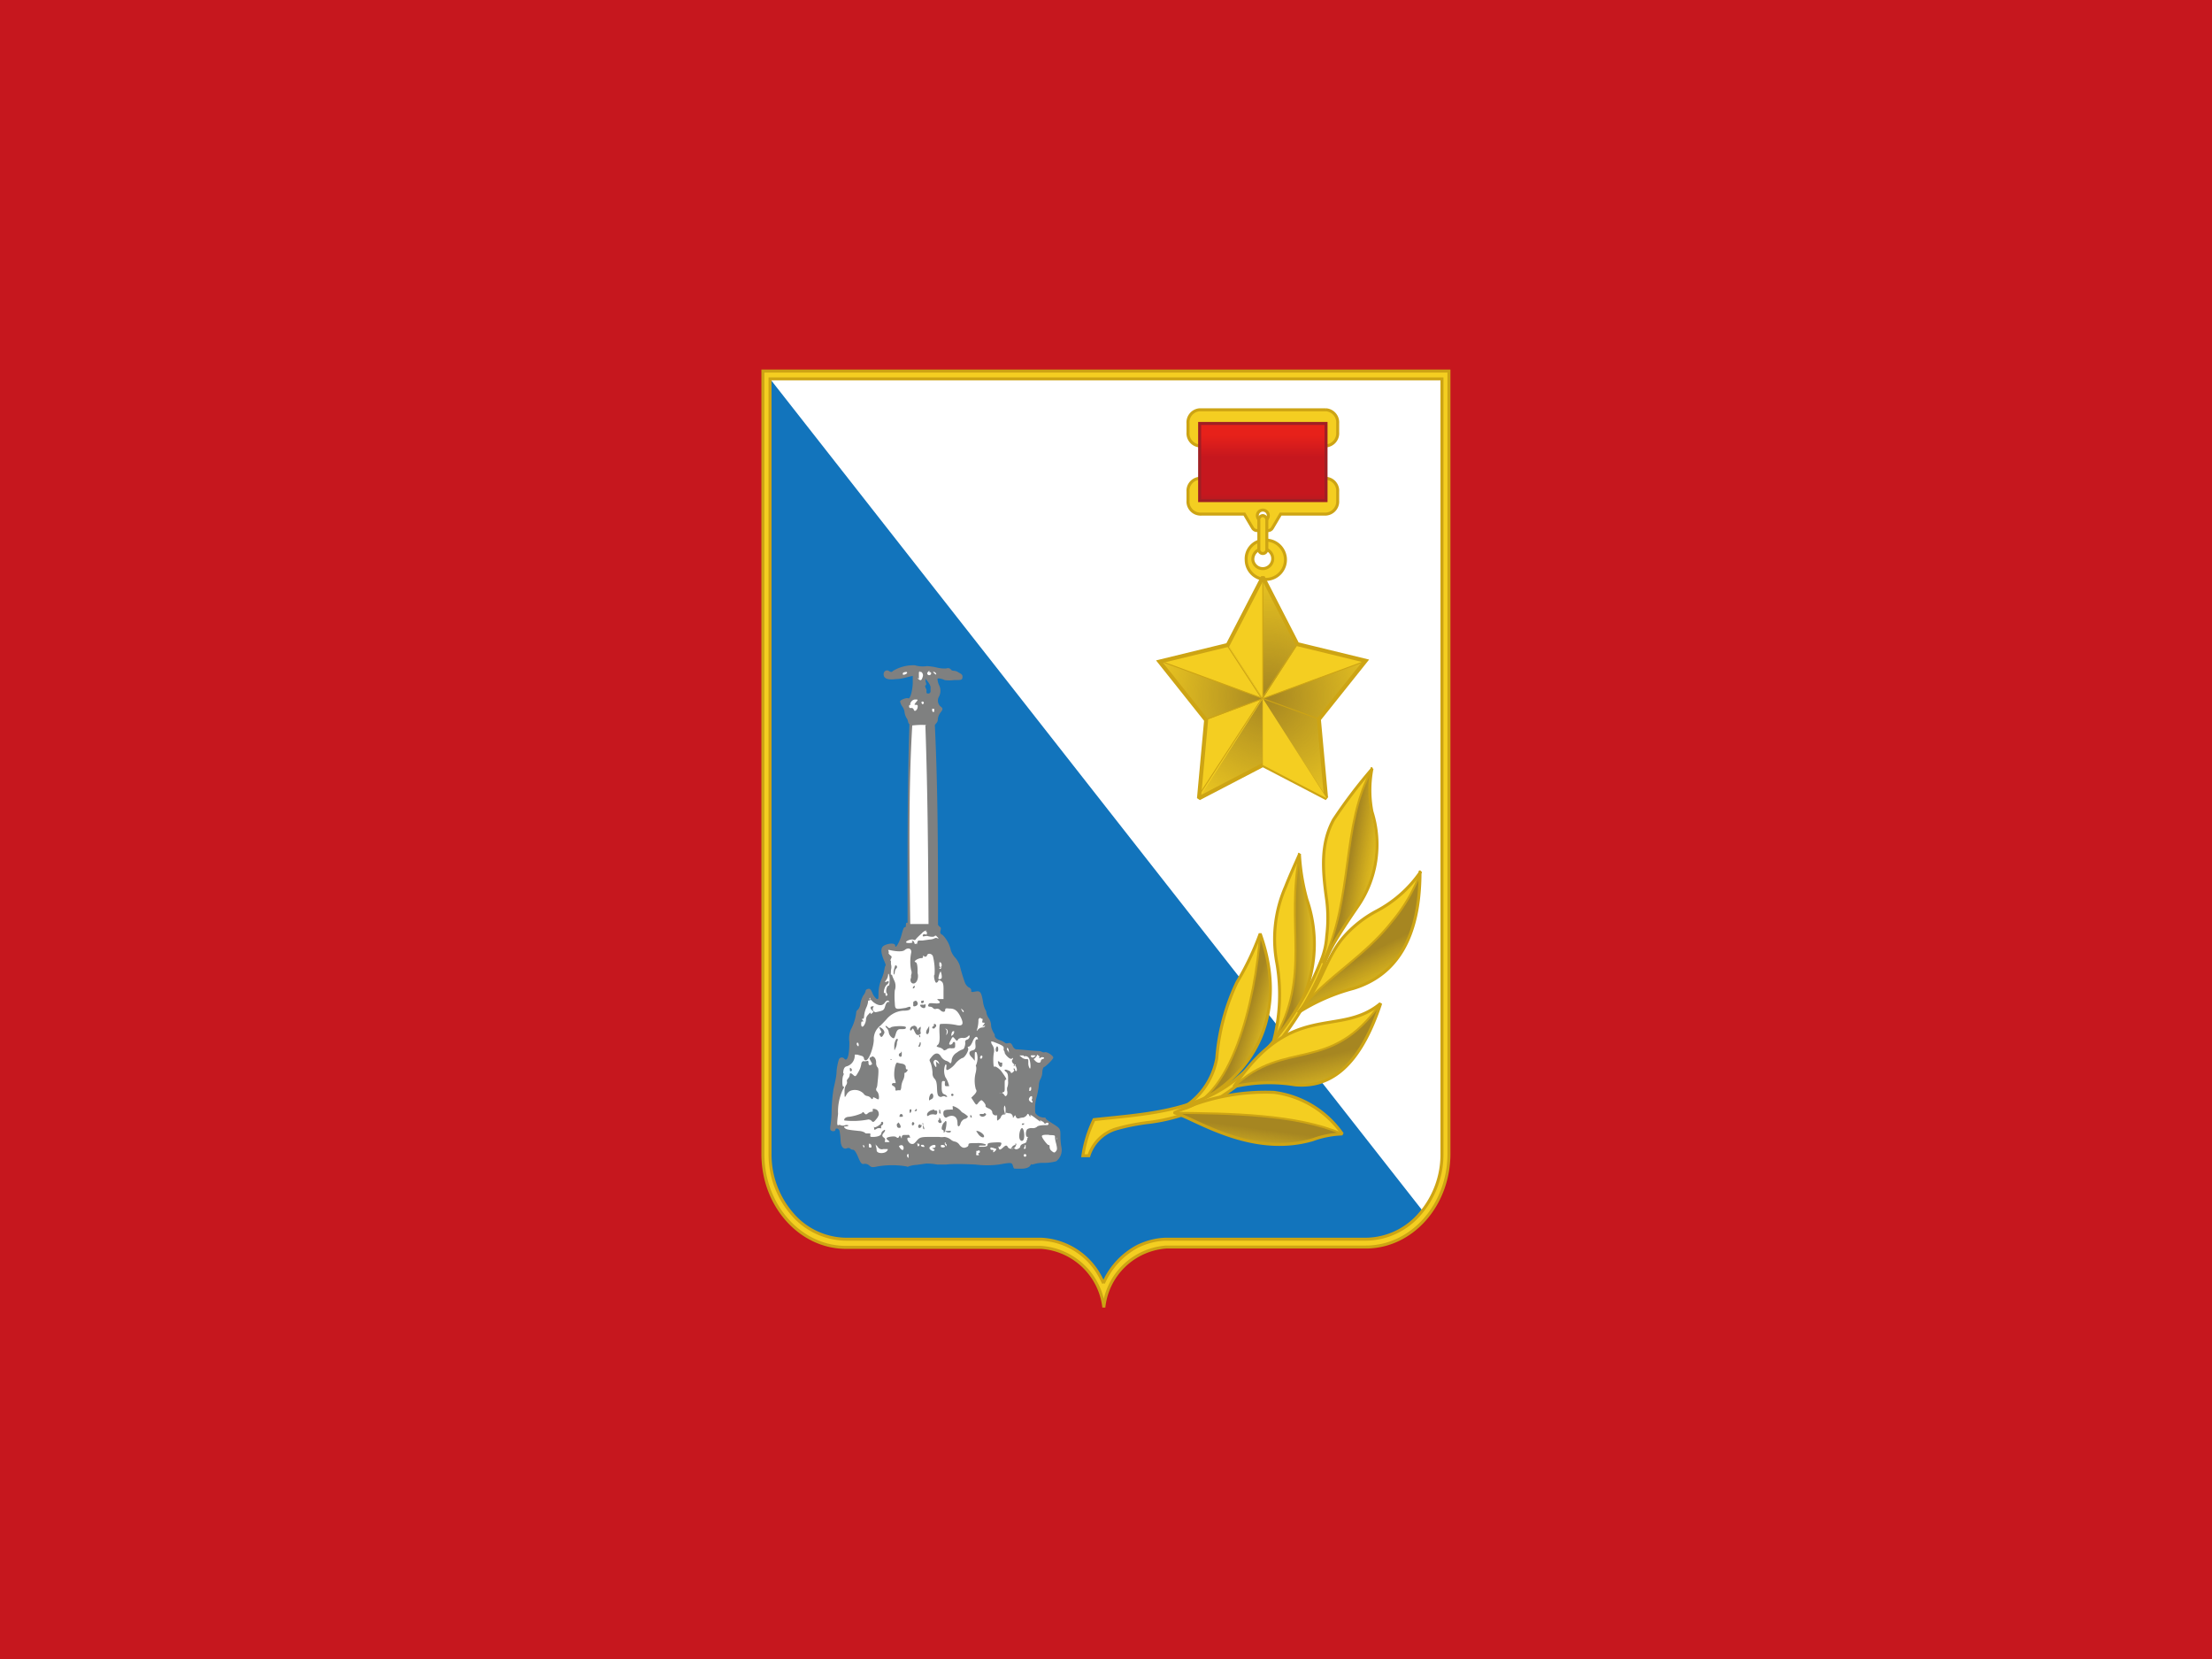 <svg id="圖層_1" data-name="圖層 1" xmlns="http://www.w3.org/2000/svg" xmlns:xlink="http://www.w3.org/1999/xlink" viewBox="0 0 133 99.75"><defs><style>.cls-1{fill:#c6171e;}.cls-15,.cls-17,.cls-2,.cls-6{fill:#f4ce21;}.cls-14,.cls-15,.cls-19,.cls-2,.cls-20,.cls-8{stroke:#cda414;}.cls-14,.cls-15,.cls-16,.cls-19,.cls-2,.cls-20,.cls-8{stroke-miterlimit:2.01;}.cls-15,.cls-16,.cls-2,.cls-8{stroke-width:0.18px;}.cls-10,.cls-11,.cls-12,.cls-13,.cls-2,.cls-3,.cls-4,.cls-5,.cls-6,.cls-7,.cls-9{fill-rule:evenodd;}.cls-3{fill:#1274bc;}.cls-4{fill:#fff;}.cls-5{fill:#7f8080;}.cls-7{fill:url(#未命名漸層_6);}.cls-14,.cls-19,.cls-20,.cls-8{fill:none;}.cls-9{fill:url(#未命名漸層_6-2);}.cls-10{fill:url(#未命名漸層_4);}.cls-11{fill:url(#未命名漸層_4-2);}.cls-12{fill:url(#未命名漸層_6-3);}.cls-13{fill:url(#未命名漸層_6-4);}.cls-14{stroke-width:0.12px;}.cls-16{stroke:#a01f24;fill:url(#未命名漸層_7);}.cls-18{fill:url(#未命名漸層_8);}.cls-19{stroke-width:0.06px;}.cls-20{stroke-width:0.24px;}</style><linearGradient id="未命名漸層_6" x1="-2.54" y1="206.64" x2="1.17" y2="205.44" gradientTransform="matrix(0.5, 0, 0, -0.5, 75.79, 165.8)" gradientUnits="userSpaceOnUse"><stop offset="0" stop-color="#a68621"/><stop offset="1" stop-color="#a68621" stop-opacity="0"/></linearGradient><linearGradient id="未命名漸層_6-2" x1="3.8" y1="216.35" x2="7.21" y2="216.35" xlink:href="#未命名漸層_6"/><linearGradient id="未命名漸層_4" x1="10.48" y1="226.04" x2="15.16" y2="225.3" gradientTransform="matrix(0.5, 0, 0, -0.5, 75.79, 165.8)" gradientUnits="userSpaceOnUse"><stop offset="0" stop-color="#a68621"/><stop offset="1" stop-color="#cda616" stop-opacity="0"/></linearGradient><linearGradient id="未命名漸層_4-2" x1="12.07" y1="216.51" x2="15.05" y2="210.7" xlink:href="#未命名漸層_4"/><linearGradient id="未命名漸層_6-3" x1="-0.24" y1="195.86" x2="-0.86" y2="191.17" xlink:href="#未命名漸層_6"/><linearGradient id="未命名漸層_6-4" x1="5.62" y1="204.14" x2="6.94" y2="198.58" xlink:href="#未命名漸層_6"/><linearGradient id="未命名漸層_7" x1="0.28" y1="269.87" x2="0.28" y2="279.25" gradientTransform="matrix(0.5, 0, 0, -0.5, 75.79, 165.8)" gradientUnits="userSpaceOnUse"><stop offset="0" stop-color="#a11f24"/><stop offset="0.25" stop-color="#c6171e"/><stop offset="0.72" stop-color="#c6171e"/><stop offset="1" stop-color="#e7211a"/></linearGradient><radialGradient id="未命名漸層_8" cx="427.91" cy="231.79" r="55.72" gradientTransform="matrix(0.14, 0, 0, -0.15, 16.37, 76.58)" xlink:href="#未命名漸層_6"/></defs><rect id="rect3139" class="cls-1" width="133" height="99.75"/><g id="g3259"><path id="path3082-8" class="cls-2" d="M87.12,69.37c0,3.1-2.24,5.61-5,5.61h-12a4.07,4.07,0,0,0-3.75,3.63A4.09,4.09,0,0,0,62.6,75H50.87c-2.75,0-5-2.51-5-5.61V22.31H87.12Z"/><path id="path3084-5" class="cls-3" d="M86.7,69.37h0V22.78H46.3V69.37h0A5.46,5.46,0,0,0,47.64,73a4.33,4.33,0,0,0,3.23,1.51H62.61a4.25,4.25,0,0,1,3.55,2.26c.06.12.13.25.19.38a4.57,4.57,0,0,1,2.08-2.23,4.49,4.49,0,0,1,.8-.29,3.87,3.87,0,0,1,.84-.12H82.13A4.33,4.33,0,0,0,85.36,73a5.46,5.46,0,0,0,1.34-3.64Z"/><path id="path3086-7" class="cls-4" d="M86.7,69.37h0V22.78H46.3l39.22,50a5.45,5.45,0,0,0,1.18-3.45Z"/><path id="path3124-6" class="cls-5" d="M54.86,40a2.39,2.39,0,0,0-1.17.34c-.06.08-.13.08-.25,0s-.31,0-.31.2.14.37.75.29c.3,0,.66-.11.78-.14l.22-.05v.41c0,.4-.15,1-.26.94s-.51.1-.5.19a.79.79,0,0,0,.13.3.71.71,0,0,1,.14.36.88.88,0,0,0,.15.38c.07.12.05.27.14.32-.13,4-.11,8-.11,11.94-.09,0-.09,0-.1.12s0,.15-.07.15-.12.2-.19.44c-.1.42-.38.9-.38.68s-.51-.13-.7,0-.17.4,0,.83c.09.2.15.36.12.36s-.05.09-.07.2a2.31,2.31,0,0,1-.19.63,2.37,2.37,0,0,0-.17.83c0,.32,0,.38-.11.34a.86.86,0,0,1-.25-.34c-.1-.24-.16-.29-.27-.26s-.14.07-.14.12a.76.76,0,0,1-.14.27,1.56,1.56,0,0,0-.18.49.61.61,0,0,1-.14.36.22.22,0,0,0-.11.2,2.88,2.88,0,0,1-.32,1,1.42,1.42,0,0,0-.09.75c0,.79-.12,1.22-.31,1a.19.19,0,0,0-.32.05,3.38,3.38,0,0,0-.14.72c0,.33-.14.83-.19,1.1A10,10,0,0,0,50,66.82a6.79,6.79,0,0,1-.07.87.56.56,0,0,0,0,.24c.07.12.3.11.3,0s.19-.11.25.07a4.5,4.5,0,0,1,.06.51c0,.4.15.61.37.54a.2.2,0,0,1,.2,0,.22.22,0,0,0,.18.08c.08,0,.18.14.31.45s.2.44.35.4a.39.39,0,0,1,.32.1c.12.11.19.12.51.05a5.33,5.33,0,0,1,1.72,0,.12.12,0,0,0,.14,0,1.64,1.64,0,0,1,.48-.09l.57-.08a3.34,3.34,0,0,1,.66.06c.32,0,.51,0,.54,0s.36-.07,1.76,0a5.65,5.65,0,0,0,1.41,0c.74-.13.78-.13.84.07s.07.17.18.18h.33c.31,0,.47-.09.53-.18s.09-.11.09-.08,0,0,.09,0a1.81,1.81,0,0,1,.65-.09,2.64,2.64,0,0,0,.74-.1.85.85,0,0,0,.31-.84,4,4,0,0,1-.06-.65c0-.52,0-.47-.62-.87-.19-.11-.31-.23-.28-.27s0,0,0,0a.64.64,0,0,1-.61-.27,2.59,2.59,0,0,1,.09-1,6.24,6.24,0,0,0,.12-.62.85.85,0,0,1,.1-.42.91.91,0,0,0,.11-.39c0-.2.08-.35.12-.34s.54-.45.54-.56-.32-.33-.48-.33a.25.25,0,0,1-.17,0,.53.53,0,0,0-.28-.07c-.23,0-1.11-.1-1.32-.1a.37.37,0,0,1-.2-.22c-.08-.15-.14-.18-.26-.15s-.17,0-.17,0-.14-.12-.31-.17-.36-.15-.33-.35c0,0,0,0,0,0s-.22-.3-.22-.57a.81.81,0,0,0-.14-.41.84.84,0,0,1-.14-.32.35.35,0,0,0-.07-.2,1.64,1.64,0,0,1-.14-.5c-.1-.55-.16-.64-.46-.58s-.24,0-.24-.08a.2.2,0,0,0-.15-.17.62.62,0,0,1-.24-.31,9.8,9.8,0,0,1-.3-1,1.38,1.38,0,0,0-.27-.47,1.26,1.26,0,0,1-.27-.45,1.82,1.82,0,0,0-.49-.92c-.14-.07-.17-.13-.13-.27s0-.19,0-.19-.1-.07-.15-.16c0-4,0-8-.19-12v0a.46.46,0,0,1,.09-.12.34.34,0,0,0,.09-.25.77.77,0,0,1,.14-.36c.18-.23.18-.28,0-.41a.48.48,0,0,1-.07-.58.75.75,0,0,0,0-.69,1,1,0,0,1-.09-.37c0-.07.3,0,.43.07a1.91,1.91,0,0,0,.56,0c.44,0,.49,0,.51-.16s-.06-.2-.24-.3a.52.52,0,0,0-.31-.1s-.09,0-.14-.07a.23.23,0,0,0-.27-.07,1.81,1.81,0,0,1-.61-.06,3.62,3.62,0,0,0-.56-.08A1.68,1.68,0,0,1,55,40l-.14,0Zm.79.81.14.18a.8.8,0,0,1,.16.3c0,.07,0,.17,0,.25a.14.14,0,0,1-.11.16c-.11,0-.15,0-.13-.17a.27.27,0,0,0-.06-.17c0-.06-.06-.12,0-.15s.05-.12,0-.22l0-.18Z"/><path id="path3126-1" class="cls-4" d="M61.63,69.39a.08.08,0,0,1,0,.16.08.08,0,0,1,0-.16Zm-7,0s0,0,0,.1,0,.19-.07.07a.14.14,0,0,1,0-.16Zm4.18-.22c.06,0,.11,0,.11.08a.08.08,0,0,1-.08.08s-.05,0,0,.07,0,.06-.07.06-.09,0-.07-.11a.85.85,0,0,0,0-.15s0,0,.1,0ZM59.6,69a.61.61,0,0,1,.22.06c.11,0,.11.06,0,.16s-.12.06-.1,0,0-.08-.06-.08-.11,0-.11-.08,0-.06.08-.07Zm2.07-.16s0,0,0,.12,0,.11-.07.11-.05,0,0-.11,0-.12.07-.12Zm-5,0a.2.2,0,0,1,.15.07s0,.08-.1.08-.15,0-.15-.08S56.61,68.84,56.67,68.84Zm-4.77,0a.15.15,0,0,1,.07.07s0,.08,0,.08a.07.07,0,0,1-.07-.08S51.88,68.84,51.9,68.84Zm4.23,0h0c.07,0,.12,0,.12.07a.11.11,0,0,1-.12.11c-.1,0-.11,0,0,.07s.06.08,0,.11-.31-.09-.23-.23a.39.39,0,0,1,.27-.13Zm-.73,0a.24.24,0,0,1,.12,0s.08.08.06.11-.08,0-.13,0-.09-.09-.07-.11Zm-2.74,0a.51.51,0,0,1,.11.11.29.29,0,0,0,.34.14c.12,0,.23,0,.26,0s0,.13-.16.2-.5.06-.5-.13a.91.91,0,0,0-.05-.26C52.65,68.8,52.65,68.77,52.66,68.78Zm1.53,0a.18.18,0,0,1,.14.19c0,.15-.1.15-.21,0s-.06-.12,0-.16a.11.11,0,0,1,.08,0Zm6.86,0a.29.29,0,0,0-.19.11c-.07.1-.07.12,0,.12a.25.25,0,0,0,.19-.12C61.13,68.78,61.13,68.76,61.05,68.76Zm-5.86-.07s0,0,.05,0,.07.11,0,.14-.06,0-.08-.1,0-.1,0-.09Zm1.66,0a.07.07,0,0,1,.07.08s0,.08,0,.08,0,0-.07-.08S56.8,68.68,56.85,68.68Zm-4.56,0s.07,0,.1.11,0,.12-.06.12-.09,0-.09-.12,0-.11,0-.11Zm11.26-.39h0a.19.19,0,0,1,0,.15c0,.07,0,0,0,0s0-.11,0-.12Zm-.48-.13c.2,0,.38,0,.36.08a1.57,1.57,0,0,0,.07.42c.07.3.07.37,0,.46s-.11.13-.26,0a.3.3,0,0,1-.13-.23c0-.09,0-.15-.06-.13s-.46-.49-.4-.56.24-.06.43-.06ZM58.75,68c-.08,0-.06,0,.07.19s.35.26.35.13S58.88,68,58.75,68ZM57,68c-.1,0-.18,0-.18,0s.08.08.18.09.17,0,.17-.06S57.13,68,57,68Zm4.45-.17c-.1,0-.19.35-.16.57s.21.27.27.08,0-.65-.11-.65Zm-6.13-.23a.12.12,0,0,0-.11.13c0,.13.15.11.19,0s0-.09-.08-.09Zm.19-.06s0,0,0,.11a.38.38,0,0,0,0,.21c.08.1.09,0,0-.19s-.05-.13-.06-.13Zm6,0a.08.08,0,0,0-.07.09s0,0,.07,0,.07-.06.07-.08,0,0-.07,0Zm-7.52,0c-.1,0-.08.22,0,.26a.19.19,0,0,0,.15,0C54.2,67.71,54.05,67.49,54,67.49Zm2.84-.08c-.13,0-.28.42-.17.47s.08.08.08.15.1,0,.15-.36S56.89,67.41,56.81,67.41Zm-3.78,0c-.06,0-.09,0-.07.06s-.36.32-.42.25,0,0,0,.08,0,.12.18,0a.37.37,0,0,1,.24,0s0,0,0-.08,0-.11,0-.1.1,0,.12-.11a.09.09,0,0,0-.08-.12Zm1.84,0a.11.11,0,0,0-.06.11c0,.07,0,.11.07.09s.12-.16,0-.19,0,0,0,0Zm1.59-.14a.09.09,0,0,0-.05.15.11.11,0,0,0,.19,0s0-.09-.06-.11A.13.13,0,0,0,56.46,67.21Zm1.86-.27s0,0,0,.07.06.08.08.08,0,0,0-.08a.07.07,0,0,0-.08-.07Zm2-.07a.13.13,0,0,1,.08,0s0,0,0,0-.12,0-.1,0l.06,0Zm-6.16,0s-.07,0-.09.1,0,.07.1.07.1,0,.09-.09a.11.11,0,0,0-.1-.08Zm5,0h-.06l-.21,0s0,0,0,.09a.24.24,0,0,0,.34,0c.1-.08,0-.15-.11-.14Zm-6.71-.14a.43.43,0,0,0-.28.09c-.09.09-.14.1-.22,0s-.11-.07-.14,0a2.9,2.9,0,0,1-.78.22c-.19,0-.33.12-.28.22a4.73,4.73,0,0,0,1.44-.06s.12,0,.19.08.12.12.27-.08a.76.76,0,0,0,.17-.28C52.85,66.73,52.66,66.67,52.48,66.67Zm4-.12s0,0,0,.11,0,.12.07.12,0,0,0-.12-.05-.11-.07-.11Zm.82,0a.71.71,0,0,0-.2,0c-.33,0-.37.07-.37.23s.11.31.23.22a.58.58,0,0,1,.27-.08c.21,0,.35.14.35.44s.14.21.19,0a.46.46,0,0,1,.23-.25c.11,0,.21-.12.21-.15a1.45,1.45,0,0,0-.37-.26A1,1,0,0,0,57.28,66.5Zm-2.23,0s0,0,0,0a.17.17,0,0,0-.07.09s0,0,.07,0a.08.08,0,0,0,.07-.08s0-.05-.05-.05Zm1.12,0c-.21,0-.44.15-.44.3s.06.06.2,0a.58.58,0,0,1,.29,0c.05,0,.11,0,.12-.12s0-.13-.17-.13Zm-1.49,0a.05.05,0,0,0,0,0s0,.08,0,.14.06.08.08,0a.13.13,0,0,0,0-.17Zm5.71-.25a.37.37,0,0,1,.06.22c0,.39,0,.42-.07.13a.55.55,0,0,1,0-.33s0,0,0,0ZM62,65.87h0a.18.18,0,0,1,.06.08c0,.06,0,.12,0,.12s-.06.06,0,.12,0,.11,0,.11c-.22-.09-.26-.23-.09-.38a.15.15,0,0,1,.07,0Zm-4.74-.11a.07.07,0,0,0-.07.07.07.07,0,1,0,.14,0A.07.07,0,0,0,57.27,65.76Zm-1.26,0c-.06,0-.14.19-.14.32s0,.08.16,0,.09-.34,0-.34Zm6-.4s0,0,0,.12-.07.11-.11.11,0,0,0-.11.07-.12.1-.12Zm-10.9-1.15s0,0,0,.08,0,.12.05.12a.07.07,0,0,0,.07-.08.15.15,0,0,0-.07-.11s0,0,0,0ZM61,64l0,0a.14.14,0,0,0-.06.08s0,0,.06,0a.07.07,0,0,0,.07-.08s0,0,0,0Zm-7.05-.11c-.14,0-.24.72-.15,1s.06.23-.06.23-.18.12,0,.19a.2.2,0,0,1,.1.17c0,.09,0,.11.11.08a.55.55,0,0,1,.18,0s.06-.09.06-.2a1.17,1.17,0,0,1,.12-.44.76.76,0,0,0,.07-.35c0-.07,0-.1,0-.07s.09,0,.15-.08.06-.12,0-.12-.07-.07-.07-.15-.07-.16-.2-.19a2.35,2.35,0,0,1-.29-.06ZM60,63.81s0,.13.07.25.19.14.19-.06,0-.15,0-.12-.09,0-.14,0A.12.12,0,0,0,60,63.81Zm-3.77-.09a.29.29,0,0,1,.24.24c0,.05,0,0-.11-.07s-.1-.15-.07.07,0,.25-.08.12-.12-.28,0-.34l0,0Zm-2.7,0-.06,0s0,0,.09,0,.1,0,0-.05Zm-1.17-.14,0,0c-.1,0-.1.06,0,.23s.09.18,0,.22-.14,0-.14-.12,0-.14-.12-.11a.5.5,0,0,1-.21,0s-.1.07-.1.15a1.29,1.29,0,0,1-.17.49c-.17.3-.19.31-.31.2s-.22-.17-.22,0a.4.4,0,0,1-.1.21c-.06.06-.09.15-.06.19a.28.28,0,0,1-.07.22.68.68,0,0,0-.08.37c0,.36,0,.4.1.22a.55.55,0,0,1,.24-.26.74.74,0,0,1,.8.16.32.32,0,0,0,.22.15.35.35,0,0,1,.22.12c.05.07.11.1.13,0s.09,0,.15,0a.46.46,0,0,0,.16.08c.09,0,.05-.37-.06-.47a.17.17,0,0,1-.05-.19.51.51,0,0,0,.06-.21c.09-.81.09-1,0-1.07a.42.42,0,0,1-.07-.27c0-.22-.11-.38-.25-.37ZM59,63.46a.08.08,0,0,1,.07.08.17.17,0,0,1-.07.12s-.07,0-.07-.07S59,63.46,59,63.46Zm3.42,0h0c.06,0,.09.09.07.13s0,.06.09,0,.17,0,.19,0,0,.08-.05.08a.16.16,0,0,0-.14.12c0,.14-.18.15-.33,0s-.09-.09,0-.19.12-.15.09-.2,0,0,0,0Zm-.2,0q.09,0,0,.06c-.12.09-.18.09-.23,0s.06-.06.15-.07Zm-.93,0h.15c.11,0,.15,0,.12.1s0,.08,0,0,.26-.11.34.14.08.66,0,.52a.62.62,0,0,1-.07-.33c0-.18,0-.22-.11-.21a.39.39,0,0,1-.28-.1l-.15-.12Zm-7.13-.15a.12.12,0,0,0-.1.18c.08.09.16.06.16-.06S54.23,63.23,54.19,63.23ZM60.58,63s.07.07.07.16a.27.27,0,0,1,0,.15s0-.07-.07-.15S60.55,63,60.58,63Zm-.64-.08s-.07.07-.07.16,0,.16.07.16.08-.08.08-.16S60,62.91,59.94,62.91Zm-4.65-.23,0,.07a.53.53,0,0,0-.07.18s0,0,.07,0a.3.3,0,0,0,.07-.19s0-.08,0-.08Zm-3.71,0s.05.06.05.12,0,.14-.07.07-.06-.19,0-.19Zm8-.06a.35.35,0,0,1,.12,0c.53.2.66.27.65.39s0,.13,0,.13.06.07.06.15.31.44.43.35.08,0,0,.12A.27.27,0,0,0,61,64c.12.11.19.4.1.4a.08.08,0,0,1-.07-.08.07.07,0,0,0-.07-.08s-.05,0,0,.07,0,.11-.06.16-.11.07-.13,0-.12-.1-.23-.14-.21,0-.07.1.15.24.14.56a.83.83,0,0,1-.06.42s0,.06,0,.15a.44.44,0,0,1,0,.27c-.08.11-.1.1-.17,0s-.14-.14-.21-.11-.12,0,0,0,.15-.08.17-.06.07-.05.07-.15,0-.28,0-.39,0-.2.07-.2,0-.13-.23-.45a1,1,0,0,0-.39-.34s-.1,0-.11,0a3,3,0,0,1,0-.8.6.6,0,0,0-.06-.46c-.08-.12-.1-.17-.08-.17Zm-5.69-.15a.77.77,0,0,0-.12.41c0,.29,0,.31.06.16a.78.78,0,0,0,.1-.39C54,62.52,54,62.46,53.93,62.46Zm1.37-.26s0,0,0,.08a.19.19,0,0,0,.07.08s0,0,0-.08a.09.09,0,0,0-.08-.08ZM57.37,62s0,0,0,.07a.29.29,0,0,1-.09.16c-.09.08-.1.07-.07-.07s.08-.16.12-.16Zm-.54-.15a.17.17,0,0,1,.13.07.27.27,0,0,1,0,.22c-.07.12-.08.12-.05,0s0-.2,0-.22-.06,0,0,0Zm-3.9-.09c-.09,0-.08,0,0,.15s.09.17,0,.21-.05.09,0,.17.09.09.18-.06.09-.17,0-.32a.48.48,0,0,0-.23-.15Zm.31-.07s0,.05.06.11a.44.44,0,0,1,.14.28.49.49,0,0,0,.15.27c.16.13.18.12.28-.22.06-.18.13-.25.25-.25.28,0,.35,0,.35-.11s-.79-.08-.9,0a.12.12,0,0,1-.18,0,.24.24,0,0,0-.15-.09Zm1.7,0a.21.21,0,0,0-.18.09c-.1.15,0,.25.07.12s.1,0,.17.14.12.22.24.18.13-.08.12-.13a.4.4,0,0,1,0-.23c0-.08,0-.13,0-.13s-.1.06-.14.13-.07.13-.07,0a.21.21,0,0,0-.23-.19Zm1.21,0a.13.13,0,0,0-.1.08s0,.07.06.07.11,0,.11-.07A.07.07,0,0,0,56.15,61.57Zm-.28,0-.11.18a.36.36,0,0,0-.07.26c.08.12.18,0,.18-.23ZM59,61.25c.07,0,.1,0,.07.12s0,.12.07.12.1,0,0,.13-.08.13,0,.08.11,0,.09,0a.23.23,0,0,1-.19.08.38.38,0,0,0-.25.14c-.06.08-.08.09-.05,0a1.93,1.93,0,0,0,.09-.58.13.13,0,0,1,.12-.14Zm-1.17-.56s.09.05.11.09,0,.15-.09,0-.06-.12,0-.12Zm-2.25-.27a.71.71,0,0,0-.26,0s0,.06.06.12.23.13.26,0,0-.17-.06-.17Zm-.51-.25a.27.27,0,0,0-.16.08c0,.06,0,.12,0,.22s.38,0,.24-.22A.15.15,0,0,0,55.07,60.17Zm.42,0c-.06,0-.11,0-.11.07a.07.07,0,0,0,.07.08.13.13,0,0,0,.1-.08S55.55,60.15,55.49,60.15Zm-3.24-.1s.1,0,.22.15c.31.26.58.29.73.07s.29-.12.27,0,0,.08,0,0-.16-.1-.24.18-.1.29-.57.39c-.13,0-.23-.15-.16-.28s0-.07-.07-.07-.15.09,0,.23.07.11,0,.18-.08.07-.08,0-.07,0-.14.08a.44.44,0,0,0-.14.28.67.67,0,0,1-.08.3c-.09.2-.21.2-.21,0s.05-.16.09-.16.06,0,0-.08-.08-.08,0-.08.08-.1.09-.21a1.68,1.68,0,0,1,.12-.45,1.17,1.17,0,0,0,.11-.34c0-.06,0-.11.07-.11s.07,0,.07-.12,0-.05,0-.05ZM55,59.27a.18.18,0,0,0-.11.09s0,.08,0,.08a.19.19,0,0,0,.11-.08s0-.09,0-.09Zm-1.56-.71s.06.16.05.36,0,.35-.08.35-.18.33-.09.45,0,.11,0,.15-.08,0-.08-.08,0-.11-.07-.08,0-.39.15-.5.17-.27,0-.19-.1,0,0-.15a.61.61,0,0,0,.08-.25,0,0,0,0,1,0-.06Zm3.11-.16s.05.07.07.24,0,.21-.1.23-.12,0-.07-.2S56.55,58.4,56.58,58.4Zm0-.23s.07,0,.07,0a.21.21,0,0,1-.07.08s-.07,0-.07,0A.08.08,0,0,1,56.57,58.17ZM53.85,58s-.06.11-.12.4c0,.13,0,.21,0,.21s.07-.06.07-.14a.39.39,0,0,1,.09-.24.11.11,0,0,0,0-.18s-.05,0-.07,0Zm2.7-.14h0a.22.22,0,0,1,.07.17c0,.06,0,.11-.07.11s-.07-.08-.07-.16,0-.12,0-.12Zm-3.15-.74s.05,0,.07,0,.72.18.93,0,.45-.08.38.2a2.69,2.69,0,0,0,0,1,.38.38,0,0,1,0,.31c0,.06,0,.08,0,.08a0,0,0,0,1,0,.08c-.09.16,0,.38.18.34s.29-.36.21-.62c0-.1,0-.2,0-.2s0-.39-.09-.44-.13-.05,0-.15a.7.7,0,0,1,.29-.11c.07,0,.13,0,.13-.09s0-.07.1,0a.11.11,0,0,0,.14-.08c.05-.16.32-.1.36.08a3.52,3.52,0,0,1,.09,1.09c-.07,0,0,.44.1.48a.18.18,0,0,0,.12-.09c0-.08.09-.08.19,0s.14.16.13.58v.49l-.21,0c-.2,0-.2,0-.09.09s.15.2-.22.17-.35,0-.39.08,0,.12.1.12a.25.25,0,0,1,.18.08.16.16,0,0,0,.18.05.25.25,0,0,1,.25.07c.12.13.3.15.3,0s.13-.09.28-.09c.31,0,.48.15.67.55s.08.51-.24.45a3.35,3.35,0,0,0-1-.07c-.05,0-.07.23-.05.59s0,.57-.1.66-.11.11.09.16a.52.52,0,0,1,.26.15c0,.06.08,0,.14,0a.35.35,0,0,1,.31-.1c.21,0,.24,0,.24-.17s0-.21-.08-.21a.08.08,0,0,0-.07.08s-.06.08-.13.08-.13,0,0-.24.12-.28.27-.1.13.1.21,0a.38.38,0,0,1,.27-.06.39.39,0,0,0,.28-.08c.1-.1.12-.09.12,0a.23.23,0,0,1-.15.18.14.14,0,0,0-.11.19c0,.16-.07.4-.17.4a1.23,1.23,0,0,0-.34.19.63.63,0,0,0-.31.45c0,.15-.07.22-.1.18a.49.49,0,0,0-.24-.14.64.64,0,0,1-.3-.25c-.13-.24-.34-.26-.55,0s-.14.18-.05.45a2.26,2.26,0,0,1,.09.53.45.45,0,0,0,.12.35c.1.1.14.25.15.58s.05.46.14.49a.16.16,0,0,0,.17,0s.11-.05.18,0,.13,0,.13,0-.08-.1-.17-.13-.17-.08-.17-.4,0-.38.07-.4.06,0,.06,0,0,.06.06,0,0,0,0,.14,0,.17.12.17.14,0,.14,0a1.6,1.6,0,0,0-.23-.55,1,1,0,0,1,0-.75c.07,0,.08,0,.06.15s0,.21.11.16a1.37,1.37,0,0,0,.42-.35,1.25,1.25,0,0,1,.41-.35c.17,0,.43-.48.37-.59s0-.08.07-.11.15-.17.21-.32.2-.35.28-.21,0,.09-.06.11-.08.13-.06.32,0,.3-.19.34-.27.2,0,.44l.15.18,0-.29c0-.23,0-.28.11-.21a1.06,1.06,0,0,1-.05.8c-.06,0,0,0,0,0s.07.08,0,.4a1.92,1.92,0,0,0,0,1c.07.11.06.17-.08.33L58.4,66l.15.23c.15.23.16.23.28.07a.59.59,0,0,1,.17-.15c.08,0,.29.27.26.33s.07.12.19.17.21.14.21.22a.21.21,0,0,0,.29.18s0,0,0,.16,0,.21.1.11a.35.35,0,0,0,.15-.21s.07-.1.14-.1.14,0,.14-.07.1,0,.22,0,.2.14.2.2,0,.11.07,0,.07-.1.11,0a.15.15,0,0,0,.2.1,1,1,0,0,1,.26-.05.43.43,0,0,0,.19-.13c.07-.12.09-.12.15,0s.08.09.08,0,0,0,.05,0,.6.46.55.36,0-.07.08,0a.17.17,0,0,1,.14.11s.07.06.12,0,.12,0,.14,0a.09.09,0,0,1-.06.12c-.06,0-.12,0-.14,0s-.41,0-.49.1a.38.38,0,0,1-.28.08.5.5,0,0,0-.3.06c-.11.11-.12.47,0,.47s0,0,0,.1-.07.13-.05.15,0,.1-.17.15-.21.15-.21.2-.22.21-.32.11a.22.22,0,0,0-.21,0c-.07,0-.15,0-.21-.1s-.1-.14-.26,0-.24.22-.29.06,0-.1,0-.08.1,0,.14-.12.07-.16-.36-.14-.45.06-.45.14-.08.12-.26.12-.26,0-.26,0a.07.07,0,0,1,.07-.07l.14,0,.14,0a.07.07,0,0,0,.07-.07,1.3,1.3,0,0,0-.53-.08c-.43,0-.52,0-.52.1s-.09.14-.19.17-.22,0-.34-.15a.46.46,0,0,0-.28-.21.48.48,0,0,1-.25-.12.78.78,0,0,0-.39-.16,1,1,0,0,1-.31,0h-.09l-.59,0c-.45,0-.53.06-.68.24s-.2.21-.34.17-.32-.37-.14-.37.08,0,.06-.1a.09.09,0,0,0-.12-.06l-.22,0a.13.13,0,0,0-.13.12c0,.11,0,.12-.06,0s-.07-.08-.11,0-.09.07-.18,0-.56,0-.56.08.06.1.12.15.1.08-.07.08-.18,0-.15-.08,0-.15-.08-.2-.12-.14,0-.27.11-.25,0-.15a.26.26,0,0,0-.14.18c0,.12-.21.21-.51.21-.13,0-.17,0-.15-.11s0-.1-.13-.1-.18,0-.2-.05a.81.81,0,0,0-.35-.1c-.69-.07-.77-.09-.86-.18s0-.09,0-.09.25,0,.22-.07a.32.32,0,0,0-.21,0,.37.37,0,0,1-.24,0,.16.16,0,0,0-.17,0c-.06,0-.07-.11,0-.68a3.11,3.11,0,0,1,.31-1.51c.06-.07.07-.14,0-.14s-.07-.52,0-.66,0-.13,0-.16,0-.34.19-.39a.67.67,0,0,0,.5-.71s.06,0,.15,0l.28.08a.19.19,0,0,1,.13.16.1.1,0,0,0,.12.1c.17,0,.45-.75.47-1.22a1,1,0,0,1,.38-.85c.1-.09.26-.26.37-.38a1.43,1.43,0,0,1,1-.53c.34,0,.46-.05.46-.17s-.13-.05-.29,0c-.65.1-.64.1-.66-.32a4.35,4.35,0,0,1,0-.73.77.77,0,0,0,0-.52l-.14-.32c0-.08-.07-.12-.09-.11s0-.1,0-.28a.59.59,0,0,0,0-.35s0-.08,0-.12,0-.07,0-.07-.06,0,0-.13.06-.13-.05-.22-.11-.15-.07-.17a0,0,0,0,1,0,0ZM55.64,56c.06,0,.09,0,.09.1s0,.1-.1.08a.11.11,0,0,0-.15.05c0,.07,0,.09.13.06s.19,0,.19,0,.3.08.39,0,.11,0,.18.06.07.11,0,.07a.17.17,0,0,0-.18,0,.68.68,0,0,1-.29.07l-.43.06-.26,0s-.06.09-.07.19,0,.13,0,.07,0-.08-.07-.06-.08,0-.1-.08a.15.15,0,0,0-.12-.11s-.06,0,0,.06-.06.08-.17.08-.2,0-.2-.06.3-.19.43-.14.13,0,.19-.07.2-.2.32-.31a.52.52,0,0,1,.3-.18Zm0-12.38c.14,4,.17,8,.19,11.94-.49,0-.76,0-1.1,0-.05-4-.11-8,.12-11.94C55.29,43.57,55.5,43.59,55.69,43.59Zm.46-1h.07s0,.07,0,.14-.08.07-.11,0,0-.15,0-.16Zm-.63-.44,0,0c.06,0,.09.07.07.11s-.08.09-.12,0,0-.09,0-.09Zm-.44-.12c.18,0,.18,0,.05.16s-.11.16,0,.16.11.05.09.17-.17.29-.23.12a.14.14,0,0,0-.16-.1.09.09,0,0,1-.12-.08c0-.06,0-.11.07-.11s0,0,0-.06.11-.26.29-.26Zm1.12-1.66a.16.16,0,0,1,.12.08c.06.1,0,.1-.1,0s-.07-.08,0-.08Zm-.87,0h0l.11,0a.25.25,0,0,1,.1.26c-.07.24-.12.28-.24.19s-.08-.07,0-.07,0,0,0-.06,0-.12,0-.24S55.29,40.37,55.33,40.36Zm-.8,0s.07,0,.06.06-.26.17-.26.07.06-.1.14-.12Zm1.37,0a.15.15,0,0,1,.14.07s0,.08-.06.11a.12.12,0,0,1-.18-.12S55.85,40.32,55.9,40.32Z"/><path id="path3130-8" class="cls-6" d="M75.77,56.14a17,17,0,0,1-1.4,2.93,13,13,0,0,0-1.21,4.56,4.39,4.39,0,0,1-2.3,3.13C75.15,65.27,77.6,61.23,75.77,56.14Z"/><path id="path3132-9" class="cls-7" d="M75.77,56.14c-.29,4-1.71,10.16-4.91,10.62C75.15,65.27,77.6,61.23,75.77,56.14Z"/><path id="path3134-2" class="cls-8" d="M75.77,56.14a17,17,0,0,1-1.4,2.93,13,13,0,0,0-1.21,4.56,4.39,4.39,0,0,1-2.3,3.13C75.15,65.27,77.6,61.23,75.77,56.14Z"/><path id="path3136-7" class="cls-6" d="M78.15,51.33c-.29.66-.59,1.31-.86,2a7.82,7.82,0,0,0-.51,4.61,11,11,0,0,1-.2,4.64,8.16,8.16,0,0,0,2-8.49,12.63,12.63,0,0,1-.45-2.74Z"/><path id="path3138-9" class="cls-9" d="M78.15,51.33c-.87,4.37.71,7.32-1.57,11.23a8.16,8.16,0,0,0,2-8.49A12.63,12.63,0,0,1,78.15,51.33Z"/><path id="path3140-5" class="cls-8" d="M78.15,51.33c-.29.66-.59,1.31-.86,2a7.82,7.82,0,0,0-.51,4.61,11,11,0,0,1-.2,4.64,8.16,8.16,0,0,0,2-8.49,12.63,12.63,0,0,1-.45-2.74Z"/><path id="path3142-4" class="cls-6" d="M65.47,69.44a2.46,2.46,0,0,1,1.66-1.62,12.64,12.64,0,0,1,2-.39,10.54,10.54,0,0,0,6.43-3.12A20,20,0,0,0,80,57l-.22-.09a17.91,17.91,0,0,1-5.58,8c-2.48,1.89-5.51,2.07-8.4,2.41a7.54,7.54,0,0,0-.67,2.17l.36,0Z"/><path id="path3144-3" class="cls-6" d="M82.51,46.22a30.22,30.22,0,0,0-2.33,3.07c-.78,1.44-.67,3-.41,4.83a12.11,12.11,0,0,1-.23,3.74,29.07,29.07,0,0,1,2.07-3.29,6.56,6.56,0,0,0,.9-5.77A6.78,6.78,0,0,1,82.51,46.22Z"/><path id="path3146-1" class="cls-10" d="M82.51,46.22c-1.91,3.39-1.09,7.75-3,11.69a29.86,29.86,0,0,1,2-3.34,6.56,6.56,0,0,0,.9-5.77A6.78,6.78,0,0,1,82.51,46.22Z"/><path id="path3148-2" class="cls-8" d="M82.51,46.22a30.22,30.22,0,0,0-2.33,3.07c-.78,1.44-.67,3-.41,4.83a8.75,8.75,0,0,1,0,2.17,4.52,4.52,0,0,1-.32,1.42A17.9,17.9,0,0,1,74.18,65c-2.48,1.89-5.51,2-8.4,2.32a7.42,7.42,0,0,0-.67,2.17l.36,0a2.46,2.46,0,0,1,1.66-1.62,12.64,12.64,0,0,1,2-.39,10.58,10.58,0,0,0,6.38-3.26,19.18,19.18,0,0,0,4.15-6.35,7.79,7.79,0,0,1,.63-1.3c.42-.7.86-1.36,1.3-2a6.56,6.56,0,0,0,.9-5.77,6.78,6.78,0,0,1,0-2.58Z"/><path id="path3150-3" class="cls-6" d="M85.43,52.4a7.4,7.4,0,0,1-2.65,2.37,7,7,0,0,0-2,1.58c-1.12,1.31-1.34,3-2.73,4.54a11.75,11.75,0,0,1,3.33-1.46c2.55-.78,4-3,4-7Z"/><path id="path3152-3" class="cls-11" d="M85.43,52.4a9.92,9.92,0,0,1-1.73,3c-1.69,2.18-4.11,3.43-5.64,5.48a11.75,11.75,0,0,1,3.33-1.46C83.94,58.65,85.42,56.39,85.43,52.4Z"/><path id="path3154-4" class="cls-8" d="M85.43,52.4a7.4,7.4,0,0,1-2.65,2.37,7,7,0,0,0-2,1.58c-1.12,1.31-1.34,3-2.73,4.54a11.75,11.75,0,0,1,3.33-1.46c2.55-.78,4-3,4-7Z"/><path id="path3156-1" class="cls-6" d="M80.71,68.18a5.93,5.93,0,0,0-4.11-2.5,12.77,12.77,0,0,0-6,1.23c1.1.24,4.54,2.72,8.32,1.62A5.77,5.77,0,0,1,80.71,68.18Z"/><path id="path3158-1" class="cls-12" d="M80.71,68.18C78,67,74,66.94,70.55,66.91c1.1.24,4.54,2.72,8.32,1.62A5.77,5.77,0,0,1,80.71,68.18Z"/><path id="path3160-3" class="cls-8" d="M80.71,68.18a5.93,5.93,0,0,0-4.11-2.5,12.77,12.77,0,0,0-6,1.23c1.1.24,4.54,2.72,8.32,1.62A5.77,5.77,0,0,1,80.71,68.18Z"/><path id="path3162-8" class="cls-6" d="M83,60.34c-2.53,2.08-5.29-.25-8.81,5a9.57,9.57,0,0,1,3.69-.11c2,.17,3.81-.94,5.12-4.85Z"/><path id="path3164-7" class="cls-13" d="M83,60.34c-3,4.28-5.75,2.09-8.81,5a9.57,9.57,0,0,1,3.69-.11c2,.17,3.81-.94,5.12-4.85Z"/><path id="path3166-4" class="cls-8" d="M83,60.34c-2.53,2.08-5.29-.25-8.81,5a9.57,9.57,0,0,1,3.69-.11c2,.17,3.81-.94,5.12-4.85Z"/><path id="path4440-2" class="cls-14" d="M75.77,56.14c-.29,4-1.71,10.16-4.91,10.62"/><path id="path4418-7" class="cls-14" d="M78.15,51.33c-.87,4.37.71,7.32-1.57,11.23"/><path id="path4414-7" class="cls-14" d="M82.51,46.22c-1.91,3.39-1.09,7.75-3,11.69"/><path id="path4422-9" class="cls-14" d="M85.43,52.4a9.92,9.92,0,0,1-1.73,3c-1.69,2.18-4.11,3.43-5.64,5.48"/><path id="path4436-3" class="cls-14" d="M80.71,68.18C78,67,74,66.94,70.55,66.91"/><path id="path4432-1" class="cls-14" d="M83,60.34c-3,4.28-5.75,2.09-8.81,5"/><path id="path4442-9" class="cls-8" d="M86.7,69.37h0V22.78H46.3V69.37h0A5.46,5.46,0,0,0,47.64,73a4.33,4.33,0,0,0,3.23,1.51H62.61a4.25,4.25,0,0,1,3.55,2.26c.06.12.13.25.19.38a4.57,4.57,0,0,1,2.08-2.23,4.49,4.49,0,0,1,.8-.29,3.87,3.87,0,0,1,.84-.12H82.13A4.33,4.33,0,0,0,85.36,73a5.46,5.46,0,0,0,1.34-3.64Z"/><path id="path3090-8" class="cls-15" d="M72.12,24.64h7.62a.76.76,0,0,1,.69.81V26a.76.76,0,0,1-.69.81H72.12a.76.76,0,0,1-.69-.81v-.54A.76.76,0,0,1,72.12,24.64Zm0,6.27a.76.76,0,0,1-.69-.81v-.54a.75.75,0,0,1,.69-.8h7.62a.75.75,0,0,1,.69.8v.54a.76.76,0,0,1-.69.81H77l-.49.83a.31.31,0,0,1-.31.16h-.58a.32.32,0,0,1-.31-.16l-.49-.83ZM75.6,31a.33.33,0,1,0,.66,0,.33.33,0,1,0-.66,0Z"/><path id="path3092-6" class="cls-16" d="M72.13,25.46h7.6V30.1h-7.6Z"/><path id="path3122-5" class="cls-15" d="M75.93,32.49a1.18,1.18,0,1,1-1,1.18A1.11,1.11,0,0,1,75.93,32.49Zm-.6,1.18a.6.6,0,1,0,.6-.68A.64.64,0,0,0,75.33,33.67Z"/><path id="path3094-0" class="cls-15" d="M75.93,31a.27.27,0,0,1,.24.28v1.76a.24.24,0,1,1-.48,0V31.31A.26.26,0,0,1,75.93,31Z"/><path id="path4444-2" class="cls-17" d="M79.77,48,75.93,46,72.09,48l.43-4.7-2.8-3.52,4.1-1,2.11-4.08L78,38.73l4.11,1-2.81,3.52.43,4.7Z"/><path id="path4303-8" class="cls-18" d="M79.77,48,75.93,46,72.09,48l.43-4.7-2.8-3.52,4.1-1,2.11-4.08L78,38.73l4.11,1-2.81,3.52.43,4.7Z"/><path id="path3064" class="cls-6" d="M72.09,48l.43-4.7L75.93,42Z"/><path id="path3062" class="cls-6" d="M69.72,39.73l4.1-1L75.93,42Z"/><path id="path3058" class="cls-6" d="M73.82,38.73l2.11-4.08V42Z"/><path id="path3116-6" class="cls-6" d="M82.15,39.73l-4.11-1L75.93,42Z"/><path id="path3075" class="cls-19" d="M82.15,39.73l-9.63,3.52"/><path id="path3073" class="cls-19" d="M79.34,43.25l-9.62-3.52"/><path id="path3071" class="cls-19" d="M79.77,48l-6-9.22"/><path id="path3069" class="cls-19" d="M75.93,34.65V46"/><path id="path3120-0" class="cls-19" d="M78,38.73l-6,9.22"/><path id="path3098-2" class="cls-20" d="M79.77,48,75.93,46,72.09,48l.43-4.7-2.8-3.52,4.1-1,2.11-4.08L78,38.73l4.11,1-2.81,3.52.43,4.7Z"/><path id="path3066" class="cls-6" d="M79.77,48,75.93,46V42l3.84,6Z"/></g></svg>